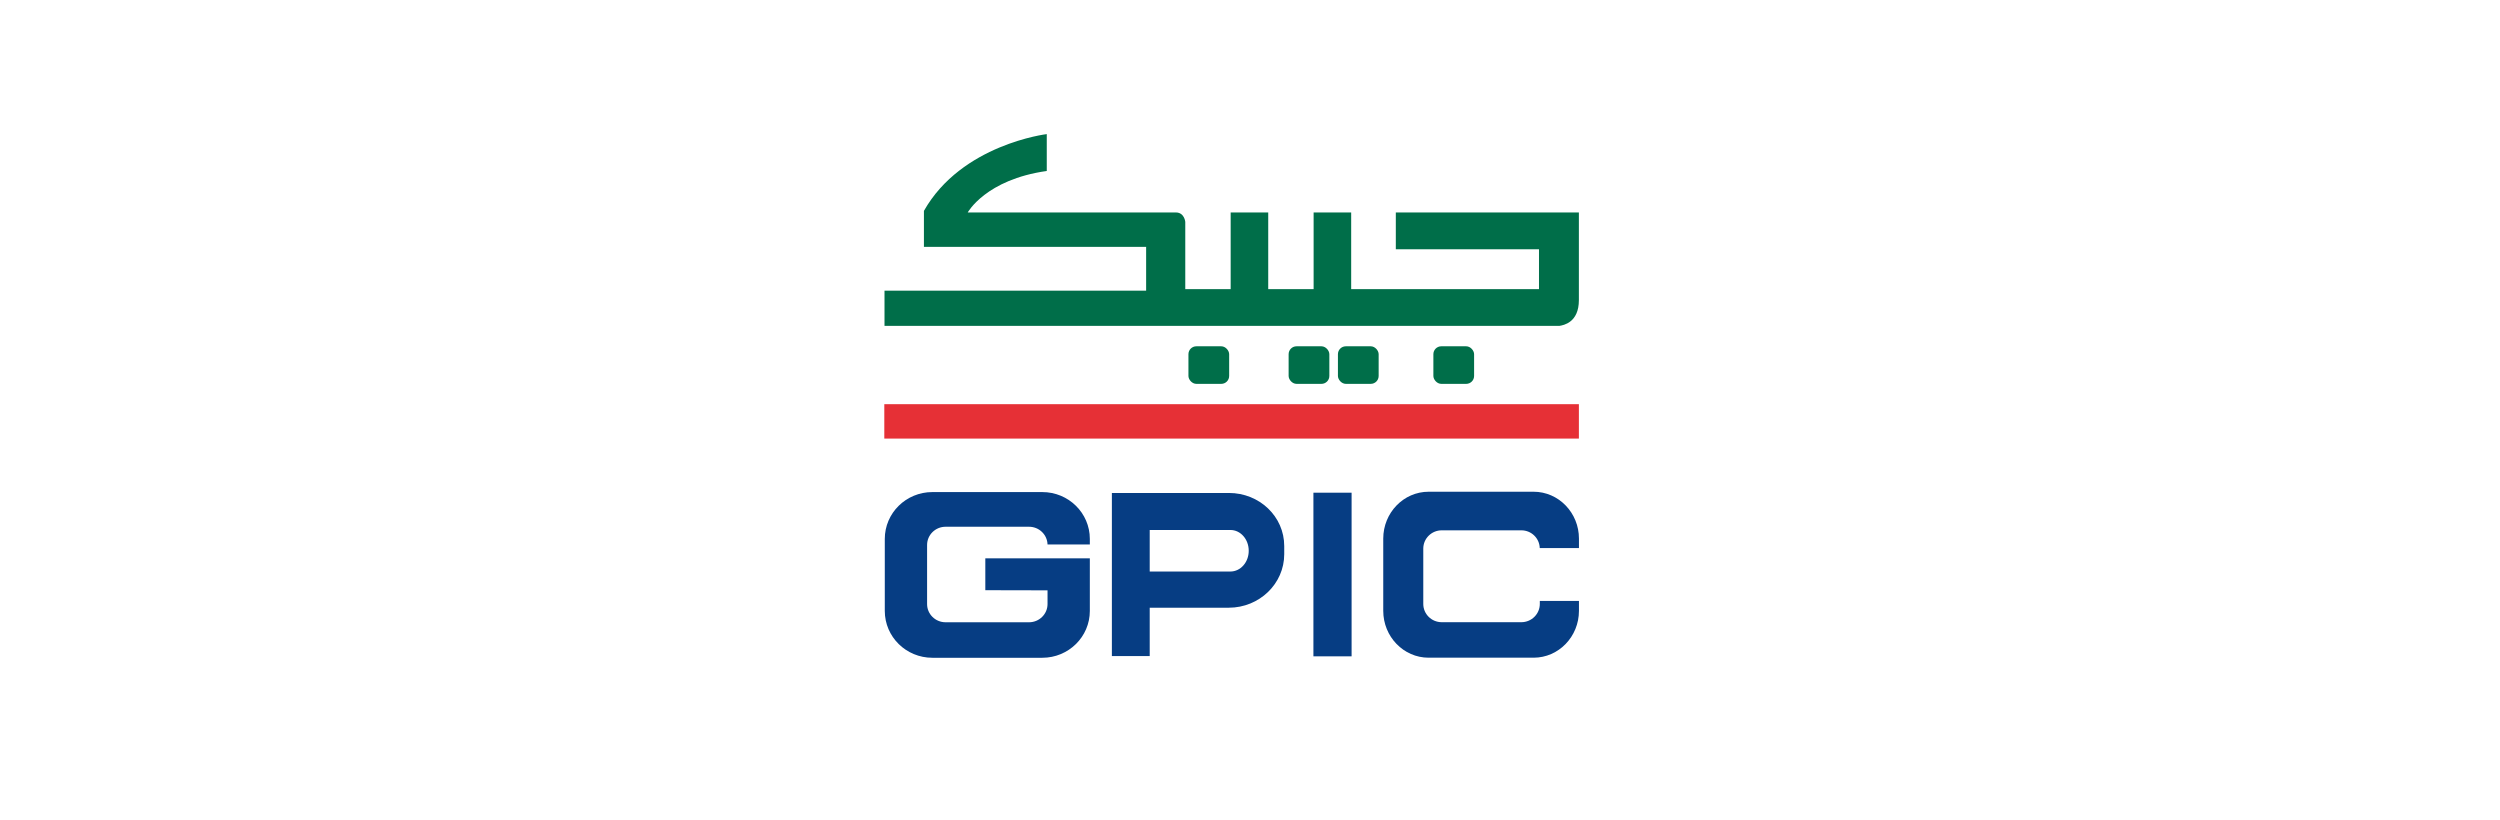 <?xml version="1.0" encoding="UTF-8"?>
<svg id="Layer_1" data-name="Layer 1" xmlns="http://www.w3.org/2000/svg" viewBox="0 0 364.07 119.37">
  <defs>
    <style>
      .cls-1 {
        fill: #006e49;
      }

      .cls-2 {
        fill: #e63036;
      }

      .cls-3 {
        fill: #063d83;
      }
    </style>
  </defs>
  <g>
    <path class="cls-1" d="M203.27,30.94v5.36h20.85v5.81h-27.35v-11.17h-5.47v11.17h-6.61v-11.17h-5.47v11.17h-6.61v-9.8s-.12-1.37-1.37-1.37h-30.31s2.62-4.79,11.51-6.04v-5.37s-12.4,1.48-17.89,11.18v5.24h32.36v6.38h-38.1v5.13h98.27c.63-.1,2.85-.49,2.85-3.76v-12.76h-26.67Z"/>
    <rect class="cls-1" x="173.07" y="50.43" width="5.93" height="5.47" rx="1.15" ry="1.15"/>
    <rect class="cls-1" x="187.66" y="50.43" width="5.93" height="5.47" rx="1.15" ry="1.15"/>
    <rect class="cls-1" x="194.84" y="50.43" width="5.93" height="5.47" rx="1.15" ry="1.15"/>
    <rect class="cls-1" x="208.74" y="50.43" width="5.93" height="5.47" rx="1.15" ry="1.15"/>
  </g>
  <rect class="cls-2" x="128.78" y="58.86" width="101.15" height="5.01"/>
  <g>
    <path class="cls-3" d="M152.55,79.29h6.16v-.81c0-3.77-3.1-6.82-6.92-6.82h-16.01c-3.83,0-6.93,3.05-6.93,6.82v10.49c0,3.77,3.1,6.82,6.93,6.82h16.01c3.82,0,6.92-3.05,6.92-6.82v-7.66h-15.22v4.64l9.06.02v2c0,1.46-1.21,2.65-2.69,2.65h-12.16c-1.49,0-2.69-1.19-2.69-2.65v-8.61c0-1.46,1.21-2.65,2.69-2.65h12.16c1.46,0,2.65,1.15,2.69,2.58"/>
    <path class="cls-3" d="M179.18,83.23h-11.75v-6.05h11.75c1.48,0,2.67,1.35,2.67,3.03s-1.2,3.02-2.67,3.02M178.97,71.79h-17.05v23.75h5.51v-7.04h11.51c4.46,0,8.08-3.49,8.08-7.79v-1.19c0-4.3-3.6-7.73-8.06-7.73"/>
    <path class="cls-3" d="M224.24,87.51v.44c0,1.47-1.21,2.66-2.69,2.66h-11.59c-1.49,0-2.69-1.19-2.69-2.66v-8.06c0-1.47,1.21-2.66,2.69-2.66h11.59c1.46,0,2.64,1.15,2.68,2.58h5.71v-1.37c0-3.77-2.96-6.83-6.61-6.83h-15.28c-3.65,0-6.61,3.06-6.61,6.83v10.51c0,3.77,2.96,6.83,6.61,6.83h15.28c3.65,0,6.61-3.06,6.61-6.83v-1.44h-5.7Z"/>
  </g>
  <rect class="cls-3" x="191.27" y="71.75" width="5.56" height="23.83"/>
</svg>